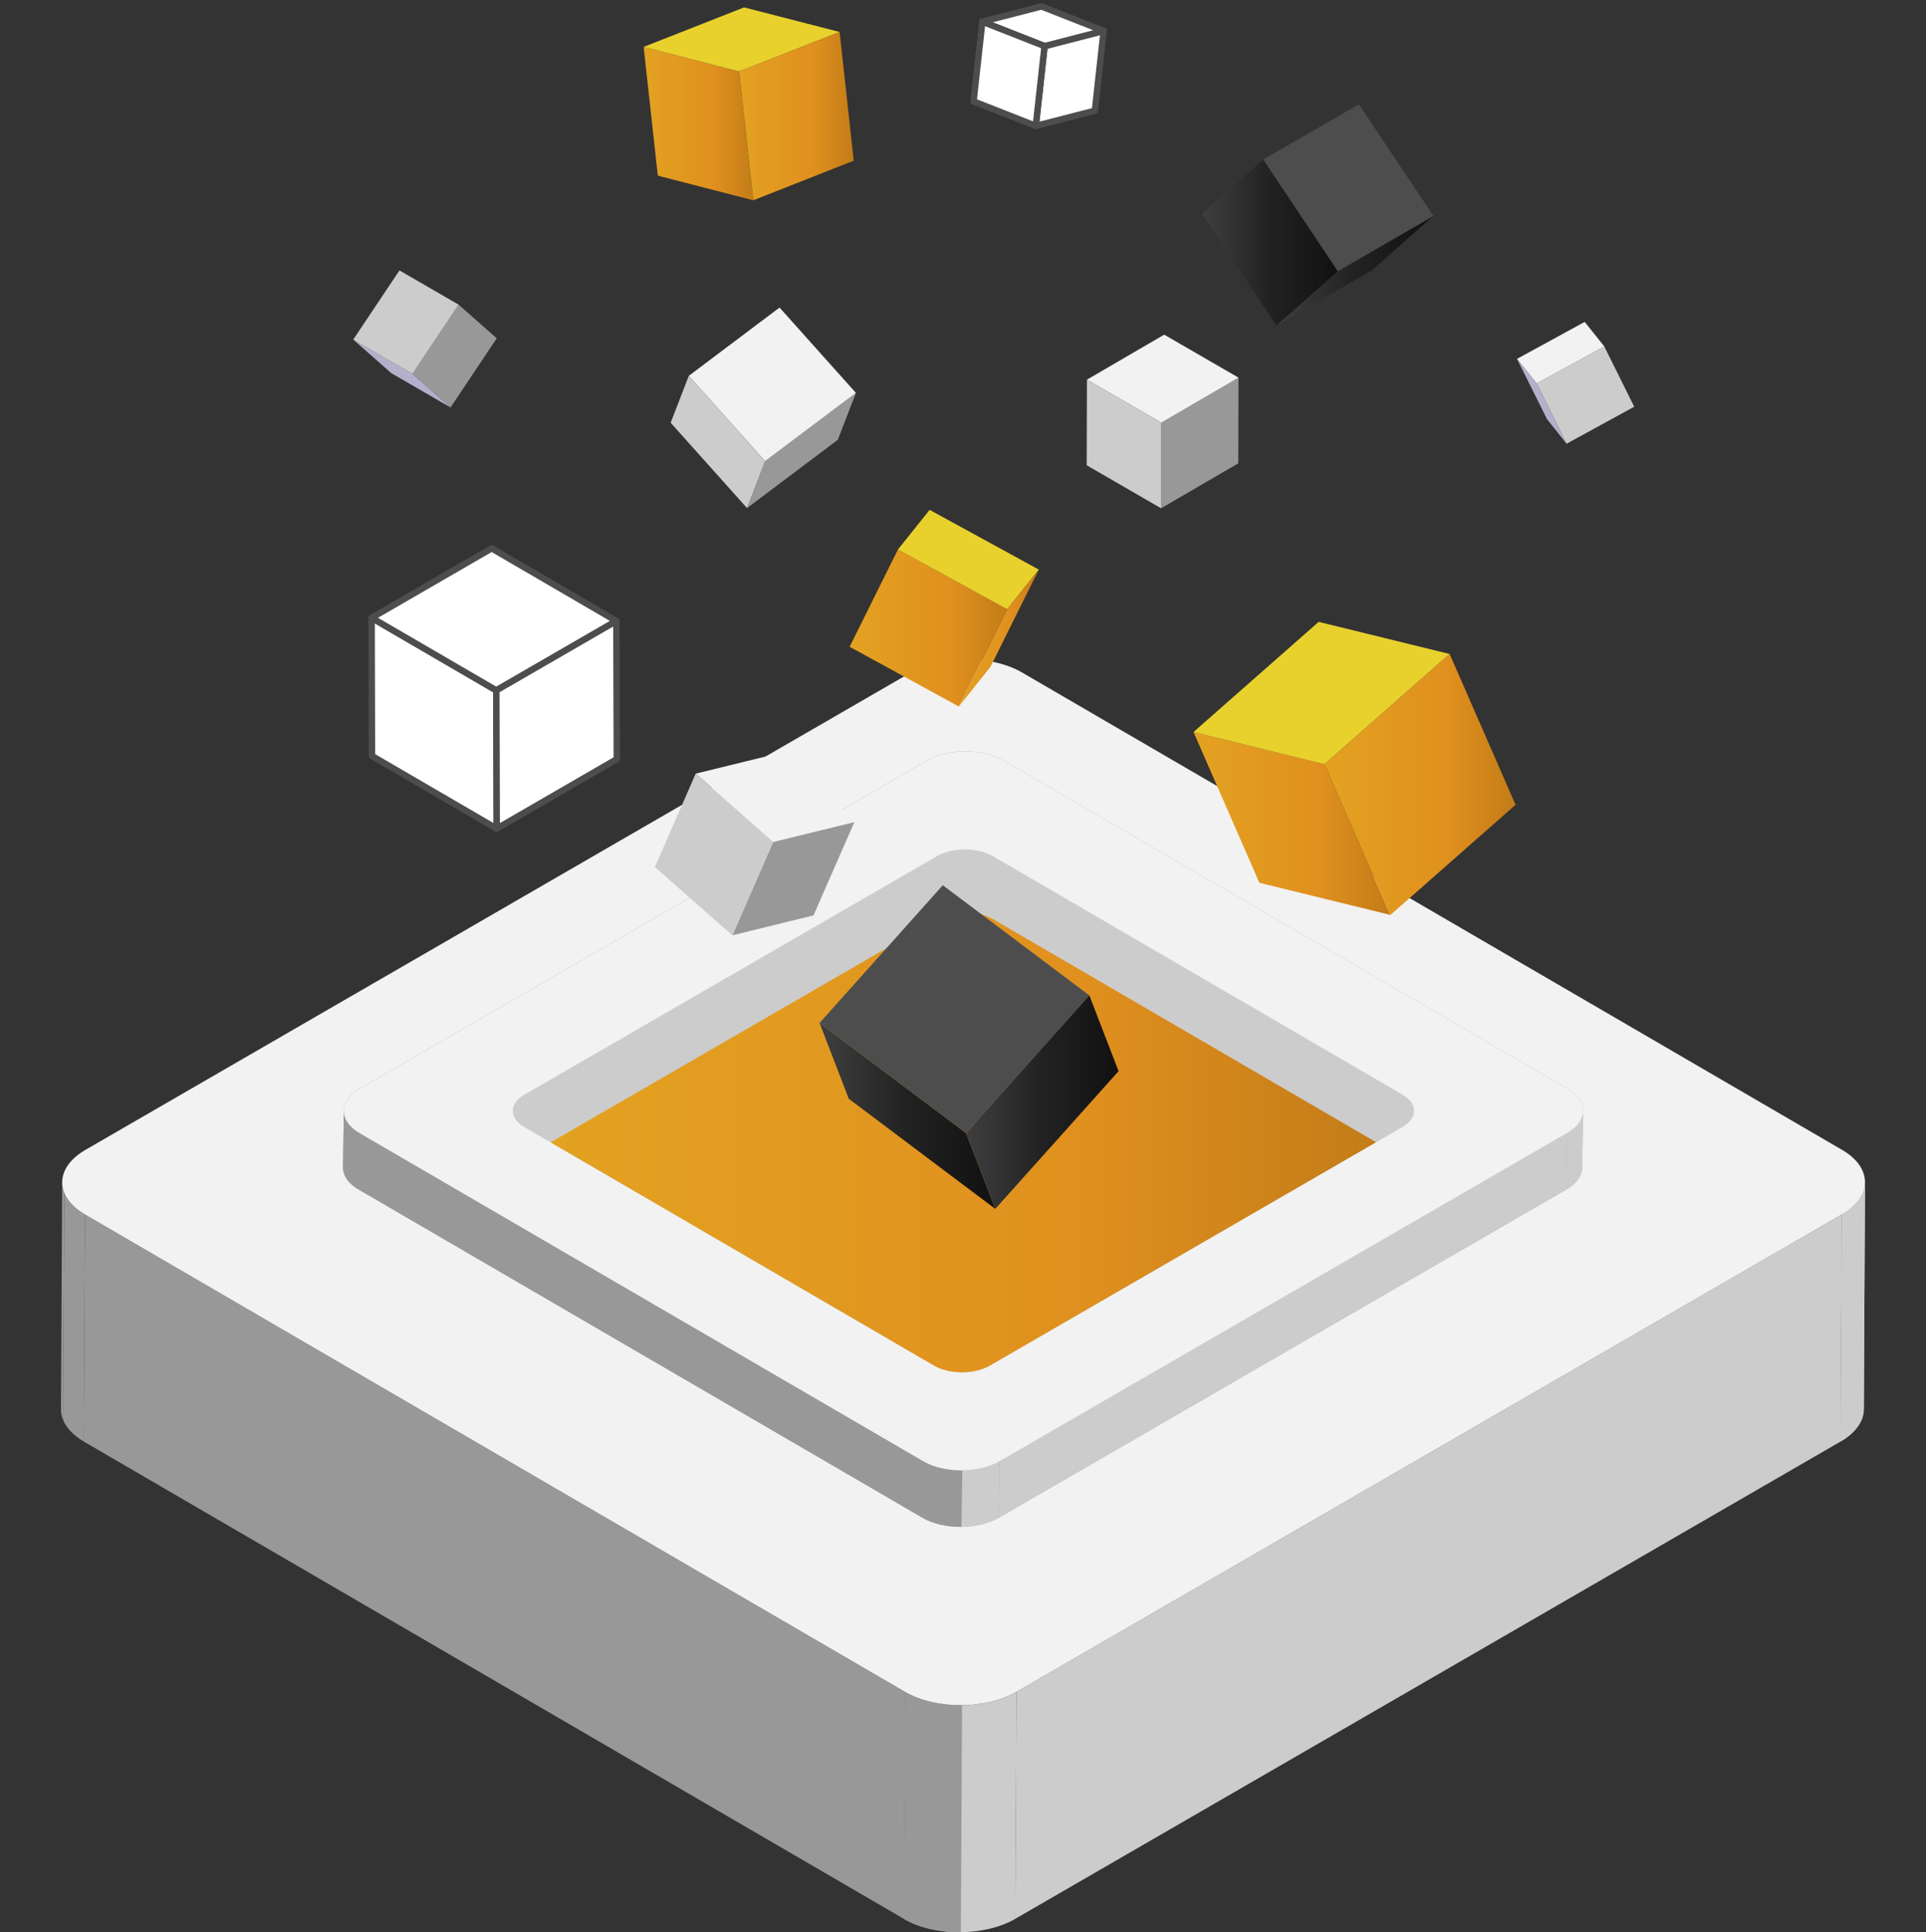 <svg width="300" height="301" viewBox="0 0 300 301" fill="none" xmlns="http://www.w3.org/2000/svg">
<rect x="0" y="0" width="300" height="301" fill="#333333" stroke="none"/>
<path d="M9.684 184.203L9.5 219.565C9.5 220.126 9.62 220.697 9.85 221.249L10.034 185.887C9.804 185.335 9.684 184.774 9.684 184.203Z" fill="#999899"/>
<path d="M10.031 185.875L9.848 221.237C10.362 222.452 11.428 223.611 13.063 224.559L13.246 189.197C11.611 188.249 10.537 187.09 10.031 185.875Z" fill="#999899"/>
<path d="M290.316 219.487L290.499 184.125C290.499 185.965 289.296 187.796 286.871 189.195L286.688 224.557C289.112 223.158 290.316 221.318 290.316 219.487Z" fill="#CCCCCC"/>
<path d="M286.871 189.195L286.688 224.557C289.112 223.158 290.316 221.318 290.316 219.487L290.499 184.125C290.499 185.965 289.296 187.796 286.871 189.195Z" fill="#CCCCCC"/>
<path d="M13.252 189.195L13.059 224.566L140.773 298.906L140.956 263.545L13.252 189.195Z" fill="#999899"/>
<path d="M158.328 263.545L158.145 298.906L286.685 224.566L286.869 189.195L158.328 263.545Z" fill="#CCCCCC"/>
<path d="M140.965 263.547L140.781 298.909C145.558 301.688 153.338 301.688 158.151 298.909L158.335 263.547C153.521 266.326 145.741 266.326 140.965 263.547Z" fill="#CCCCCC"/>
<path d="M13.311 179.121C8.498 181.9 8.48 186.418 13.256 189.197L140.961 263.546C145.737 266.325 153.518 266.325 158.331 263.546L286.871 189.197C291.685 186.418 291.703 181.9 286.927 179.121L159.222 104.772C154.445 101.993 146.665 101.993 141.852 104.772L13.311 179.121Z" fill="#F2F2F2"/>
<path d="M53.558 173.124C53.558 173.124 53.558 173.078 53.558 173.06L53.43 181.866C53.43 182.041 53.448 182.225 53.485 182.4C53.494 182.455 53.512 182.51 53.522 182.565C53.549 182.685 53.586 182.814 53.632 182.933C53.641 182.961 53.65 182.998 53.659 183.025C53.669 183.053 53.687 183.081 53.705 183.108C53.779 183.265 53.861 183.412 53.953 183.568C53.972 183.605 53.99 183.633 54.018 183.669C54.137 183.844 54.284 184.028 54.449 184.194C54.486 184.24 54.532 184.277 54.578 184.323C54.706 184.452 54.853 184.58 55.01 184.709C55.065 184.755 55.12 184.801 55.184 184.847C55.395 185.004 55.625 185.16 55.873 185.307L143.658 236.413C144.071 236.653 144.522 236.864 144.999 237.048C145.155 237.113 145.339 237.149 145.504 237.205C145.826 237.315 146.147 237.425 146.487 237.499C146.689 237.545 146.91 237.573 147.121 237.609C147.433 237.665 147.746 237.729 148.067 237.766C148.297 237.794 148.536 237.794 148.765 237.803C149.078 237.821 149.381 237.849 149.693 237.849C149.721 237.849 149.748 237.849 149.748 237.849C150.051 237.849 150.327 237.812 150.611 237.794C150.841 237.775 151.071 237.775 151.291 237.747C151.604 237.711 151.907 237.646 152.21 237.591C152.421 237.554 152.632 237.527 152.834 237.481C153.165 237.398 153.477 237.297 153.79 237.186C153.955 237.131 154.12 237.094 154.286 237.03C154.745 236.855 155.186 236.643 155.599 236.413L243.954 185.307C245.616 184.341 246.452 183.081 246.443 181.82L246.572 173.014C246.572 171.781 245.754 170.53 244.119 169.573L156.334 118.467C153.046 116.553 147.7 116.553 144.393 118.467L56.038 169.573C54.348 170.548 53.522 171.845 53.558 173.124ZM53.604 173.585C53.614 173.64 53.632 173.704 53.65 173.759C53.641 173.704 53.623 173.649 53.614 173.594L53.604 173.585ZM54.569 175.388C54.569 175.388 54.66 175.471 54.706 175.517C54.706 175.517 54.615 175.434 54.578 175.388H54.569ZM55.129 175.903C55.129 175.903 55.212 175.968 55.258 176.005C55.212 175.968 55.175 175.94 55.129 175.903ZM53.751 174.118C53.751 174.118 53.779 174.192 53.797 174.229C53.779 174.192 53.77 174.155 53.751 174.118ZM246.526 173.492C246.535 173.419 246.535 173.345 246.544 173.272C246.544 173.345 246.544 173.419 246.526 173.492ZM245.938 174.864C245.984 174.799 246.02 174.735 246.057 174.661C246.02 174.725 245.984 174.799 245.938 174.864ZM244.652 176.115C244.707 176.078 244.753 176.032 244.799 175.995C244.744 176.032 244.698 176.078 244.652 176.115ZM245.157 175.719C245.23 175.655 245.286 175.6 245.35 175.535C245.286 175.6 245.23 175.664 245.157 175.719Z" fill="#949FD0"/>
<path d="M53.555 173.07L53.426 181.876C53.426 182.263 53.509 182.649 53.665 183.036L53.794 174.23C53.637 173.852 53.555 173.466 53.555 173.07Z" fill="#999899"/>
<path d="M53.793 174.227L53.664 183.033C54.013 183.87 54.748 184.661 55.878 185.315L56.006 176.509C54.886 175.855 54.142 175.064 53.793 174.227Z" fill="#999899"/>
<path d="M246.446 181.825L246.575 173.02C246.575 174.28 245.748 175.541 244.086 176.507L243.957 185.313C245.62 184.347 246.455 183.086 246.446 181.825Z" fill="#CCCCCC"/>
<path d="M244.086 176.507L243.957 185.313C245.62 184.347 246.455 183.086 246.446 181.825L246.575 173.02C246.575 174.28 245.748 175.541 244.086 176.507Z" fill="#CCCCCC"/>
<path d="M56.011 176.508L55.883 185.314L143.668 236.42L143.796 227.614L56.011 176.508Z" fill="#999899"/>
<path d="M155.722 227.614L155.594 236.42L243.958 185.314L244.086 176.508L155.722 227.614Z" fill="#CCCCCC"/>
<path d="M143.789 227.617L143.66 236.423C145.341 237.399 147.564 237.877 149.778 237.859L149.906 229.053C147.693 229.08 145.47 228.602 143.789 227.617Z" fill="#999899"/>
<path d="M149.894 229.053L149.766 237.859C151.878 237.84 153.973 237.362 155.589 236.423L155.718 227.617C154.101 228.547 152.007 229.025 149.894 229.053Z" fill="#CCCCCC"/>
<path d="M56.046 169.58C52.739 171.494 52.721 174.595 56.01 176.509L143.795 227.615C147.083 229.529 152.429 229.529 155.736 227.615L244.09 176.509C247.397 174.595 247.415 171.494 244.127 169.58L156.342 118.475C153.053 116.561 147.708 116.561 144.401 118.475L56.046 169.58Z" fill="#F2F2F2"/>
<path d="M218.445 175.561L214.348 177.935L154.184 212.736C151.777 214.125 147.883 214.125 145.495 212.736L85.78 177.963L81.656 175.561C79.277 174.172 79.277 171.917 81.683 170.528L145.954 133.362C148.351 131.973 152.237 131.973 154.634 133.362L218.473 170.528C220.87 171.917 220.852 174.19 218.445 175.561Z" fill="#CCCCCC"/>
<path d="M214.342 177.928L154.177 212.729C151.771 214.118 147.876 214.118 145.488 212.729L85.773 177.956L145.947 143.155C148.344 141.766 152.23 141.766 154.627 143.155L214.342 177.928Z" fill="url(#paint0_linear_2455_5035)"/>
<path d="M140.961 263.547L140.777 298.909C143.221 300.335 146.454 301.025 149.669 300.998L149.852 265.636C146.638 265.672 143.404 264.973 140.961 263.547Z" fill="#999899"/>
<path d="M223.281 33.633L213.71 42.089L198.82 50.702L208.392 42.245L223.281 33.633Z" fill="url(#paint1_linear_2455_5035)"/>
<path d="M208.39 42.243L198.819 50.699L187.199 33.299L196.77 24.852L208.39 42.243Z" fill="url(#paint2_linear_2455_5035)"/>
<path d="M211.663 16.242L223.283 33.633L208.393 42.246L196.773 24.855L211.663 16.242Z" fill="#4D4D4D"/>
<path d="M216.576 142.525L196.166 137.519L185.906 114.027L206.307 119.042L216.576 142.525Z" fill="url(#paint3_linear_2455_5035)"/>
<path d="M206.307 119.047L185.906 114.032L205.398 96.871L225.799 101.877L206.307 119.047Z" fill="#E9D12D"/>
<path d="M225.8 101.875L236.069 125.367L216.578 142.528L206.309 119.045L225.8 101.875Z" fill="url(#paint4_linear_2455_5035)"/>
<path d="M77.374 129.083L57.938 117.765L57.883 96.242L77.31 107.551L77.374 129.083Z" fill="white" stroke="#4D4D4D" stroke-linejoin="round"/>
<path d="M77.31 107.548L57.883 96.239L76.584 85.418L96.011 96.736L77.31 107.548Z" fill="white" stroke="#4D4D4D" stroke-linejoin="round"/>
<path d="M96.01 96.734L96.075 118.257L77.373 129.078L77.309 107.546L96.01 96.734Z" fill="white" stroke="#4D4D4D" stroke-linejoin="round"/>
<path d="M149.347 110.056L132.336 100.753L139.868 85.598L156.879 94.9L149.347 110.056Z" fill="url(#paint5_linear_2455_5035)"/>
<path d="M156.879 94.903L139.867 85.6L144.8 79.426L161.811 88.729L156.879 94.903Z" fill="#E9D12D"/>
<path d="M161.812 88.731L154.271 103.886L149.348 110.06L156.88 94.905L161.812 88.731Z" fill="url(#paint6_linear_2455_5035)"/>
<path d="M155.029 188.318L132.203 171.157L127.656 159.352L150.482 176.513L155.029 188.318Z" fill="url(#paint7_linear_2455_5035)"/>
<path d="M150.482 176.512L127.656 159.351L146.854 137.902L169.68 155.063L150.482 176.512Z" fill="#4D4D4D"/>
<path d="M174.229 166.864L155.031 188.313L150.484 176.508L169.682 155.059L174.229 166.864Z" fill="url(#paint8_linear_2455_5035)"/>
<path d="M117.334 31.2L102.462 27.363L100.258 7.312L115.129 11.14L117.334 31.2Z" fill="url(#paint9_linear_2455_5035)"/>
<path d="M115.129 11.136L100.258 7.308L115.901 1.152L130.772 4.98L115.129 11.136Z" fill="#E9D12D"/>
<path d="M130.776 4.98L132.98 25.031L117.337 31.196L115.133 11.136L130.776 4.98Z" fill="url(#paint10_linear_2455_5035)"/>
<path d="M55.02 52.898L60.953 58.134L70.175 63.471L64.251 58.235L55.02 52.898Z" fill="#B3B0CB"/>
<path d="M64.25 58.24L70.175 63.476L77.376 52.701L71.442 47.465L64.25 58.24Z" fill="#999899"/>
<path d="M62.221 42.125L55.02 52.9L64.251 58.237L71.443 47.462L62.221 42.125Z" fill="#CCCCCC"/>
<path d="M114.078 145.696L126.717 142.595L133.083 128.047L120.434 131.148L114.078 145.696Z" fill="#999899"/>
<path d="M120.429 131.147L133.077 128.046L120.999 117.418L108.359 120.519L120.429 131.147Z" fill="#F2F2F2"/>
<path d="M108.36 120.523L102.004 135.071L114.074 145.699L120.43 131.151L108.36 120.523Z" fill="#CCCCCC"/>
<path d="M180.848 79.181L192.881 72.178L192.917 58.836L180.884 65.848L180.848 79.181Z" fill="#999899"/>
<path d="M180.887 65.843L192.92 58.832L181.338 52.133L169.305 59.145L180.887 65.843Z" fill="#F2F2F2"/>
<path d="M169.302 59.145L169.266 72.478L180.848 79.177L180.885 65.843L169.302 59.145Z" fill="#CCCCCC"/>
<path d="M244.018 69.12L254.553 63.36L249.887 53.965L239.352 59.725L244.018 69.12Z" fill="#CCCCCC"/>
<path d="M239.352 59.724L249.887 53.963L246.838 50.145L236.293 55.905L239.352 59.724Z" fill="#F2F2F2"/>
<path d="M236.293 55.906L240.968 65.292L244.018 69.12L239.352 59.725L236.293 55.906Z" fill="#B3B0CB"/>
<path d="M116.363 79.146L130.5 68.509L133.32 61.203L119.174 71.831L116.363 79.146Z" fill="#999899"/>
<path d="M119.175 71.834L133.321 61.206L121.425 47.91L107.289 58.547L119.175 71.834Z" fill="#F2F2F2"/>
<path d="M104.465 65.853L116.36 79.149L119.171 71.834L107.285 58.547L104.465 65.853Z" fill="#CCCCCC"/>
<path d="M161.336 19.609L170.54 17.244L171.908 4.812L162.705 7.187L161.336 19.609Z" fill="white" stroke="#4D4D4D" stroke-linejoin="round"/>
<path d="M162.702 7.183L171.906 4.809L162.216 1L153.012 3.374L162.702 7.183Z" fill="white" stroke="#4D4D4D" stroke-linejoin="round"/>
<path d="M153.013 3.375L151.645 15.797L161.335 19.607L162.704 7.184L153.013 3.375Z" fill="white" stroke="#4D4D4D" stroke-linejoin="round"/>
<defs>
<linearGradient id="paint0_linear_2455_5035" x1="85.773" y1="177.947" x2="214.342" y2="177.947" gradientUnits="userSpaceOnUse">
<stop stop-color="#E3A221"/>
<stop offset="0.64" stop-color="#E0901E"/>
<stop offset="1" stop-color="#C37C18"/>
</linearGradient>
<linearGradient id="paint1_linear_2455_5035" x1="198.82" y1="42.163" x2="223.281" y2="42.163" gradientUnits="userSpaceOnUse">
<stop stop-color="#3F3F3F"/>
<stop offset="0.49" stop-color="#222222"/>
<stop offset="1" stop-color="#111111"/>
</linearGradient>
<linearGradient id="paint2_linear_2455_5035" x1="187.199" y1="37.771" x2="208.39" y2="37.771" gradientUnits="userSpaceOnUse">
<stop stop-color="#3F3F3F"/>
<stop offset="0.49" stop-color="#222222"/>
<stop offset="1" stop-color="#111111"/>
</linearGradient>
<linearGradient id="paint3_linear_2455_5035" x1="185.906" y1="128.281" x2="216.576" y2="128.281" gradientUnits="userSpaceOnUse">
<stop stop-color="#E3A221"/>
<stop offset="0.64" stop-color="#E0901E"/>
<stop offset="1" stop-color="#C37C18"/>
</linearGradient>
<linearGradient id="paint4_linear_2455_5035" x1="206.309" y1="122.201" x2="236.069" y2="122.201" gradientUnits="userSpaceOnUse">
<stop stop-color="#E3A221"/>
<stop offset="0.64" stop-color="#E0901E"/>
<stop offset="1" stop-color="#C37C18"/>
</linearGradient>
<linearGradient id="paint5_linear_2455_5035" x1="132.336" y1="97.827" x2="156.879" y2="97.827" gradientUnits="userSpaceOnUse">
<stop stop-color="#E3A221"/>
<stop offset="0.64" stop-color="#E0901E"/>
<stop offset="1" stop-color="#C37C18"/>
</linearGradient>
<linearGradient id="paint6_linear_2455_5035" x1="149.348" y1="99.395" x2="161.812" y2="99.395" gradientUnits="userSpaceOnUse">
<stop stop-color="#E3A221"/>
<stop offset="0.64" stop-color="#E0901E"/>
<stop offset="1" stop-color="#C37C18"/>
</linearGradient>
<linearGradient id="paint7_linear_2455_5035" x1="127.656" y1="173.835" x2="155.029" y2="173.835" gradientUnits="userSpaceOnUse">
<stop stop-color="#3F3F3F"/>
<stop offset="0.49" stop-color="#222222"/>
<stop offset="1" stop-color="#111111"/>
</linearGradient>
<linearGradient id="paint8_linear_2455_5035" x1="150.484" y1="171.686" x2="174.229" y2="171.686" gradientUnits="userSpaceOnUse">
<stop stop-color="#3F3F3F"/>
<stop offset="0.49" stop-color="#222222"/>
<stop offset="1" stop-color="#111111"/>
</linearGradient>
<linearGradient id="paint9_linear_2455_5035" x1="100.258" y1="19.256" x2="117.334" y2="19.256" gradientUnits="userSpaceOnUse">
<stop stop-color="#E3A221"/>
<stop offset="0.64" stop-color="#E0901E"/>
<stop offset="1" stop-color="#C37C18"/>
</linearGradient>
<linearGradient id="paint10_linear_2455_5035" x1="115.133" y1="18.084" x2="132.98" y2="18.084" gradientUnits="userSpaceOnUse">
<stop stop-color="#E3A221"/>
<stop offset="0.64" stop-color="#E0901E"/>
<stop offset="1" stop-color="#C37C18"/>
</linearGradient>
</defs>
</svg>
